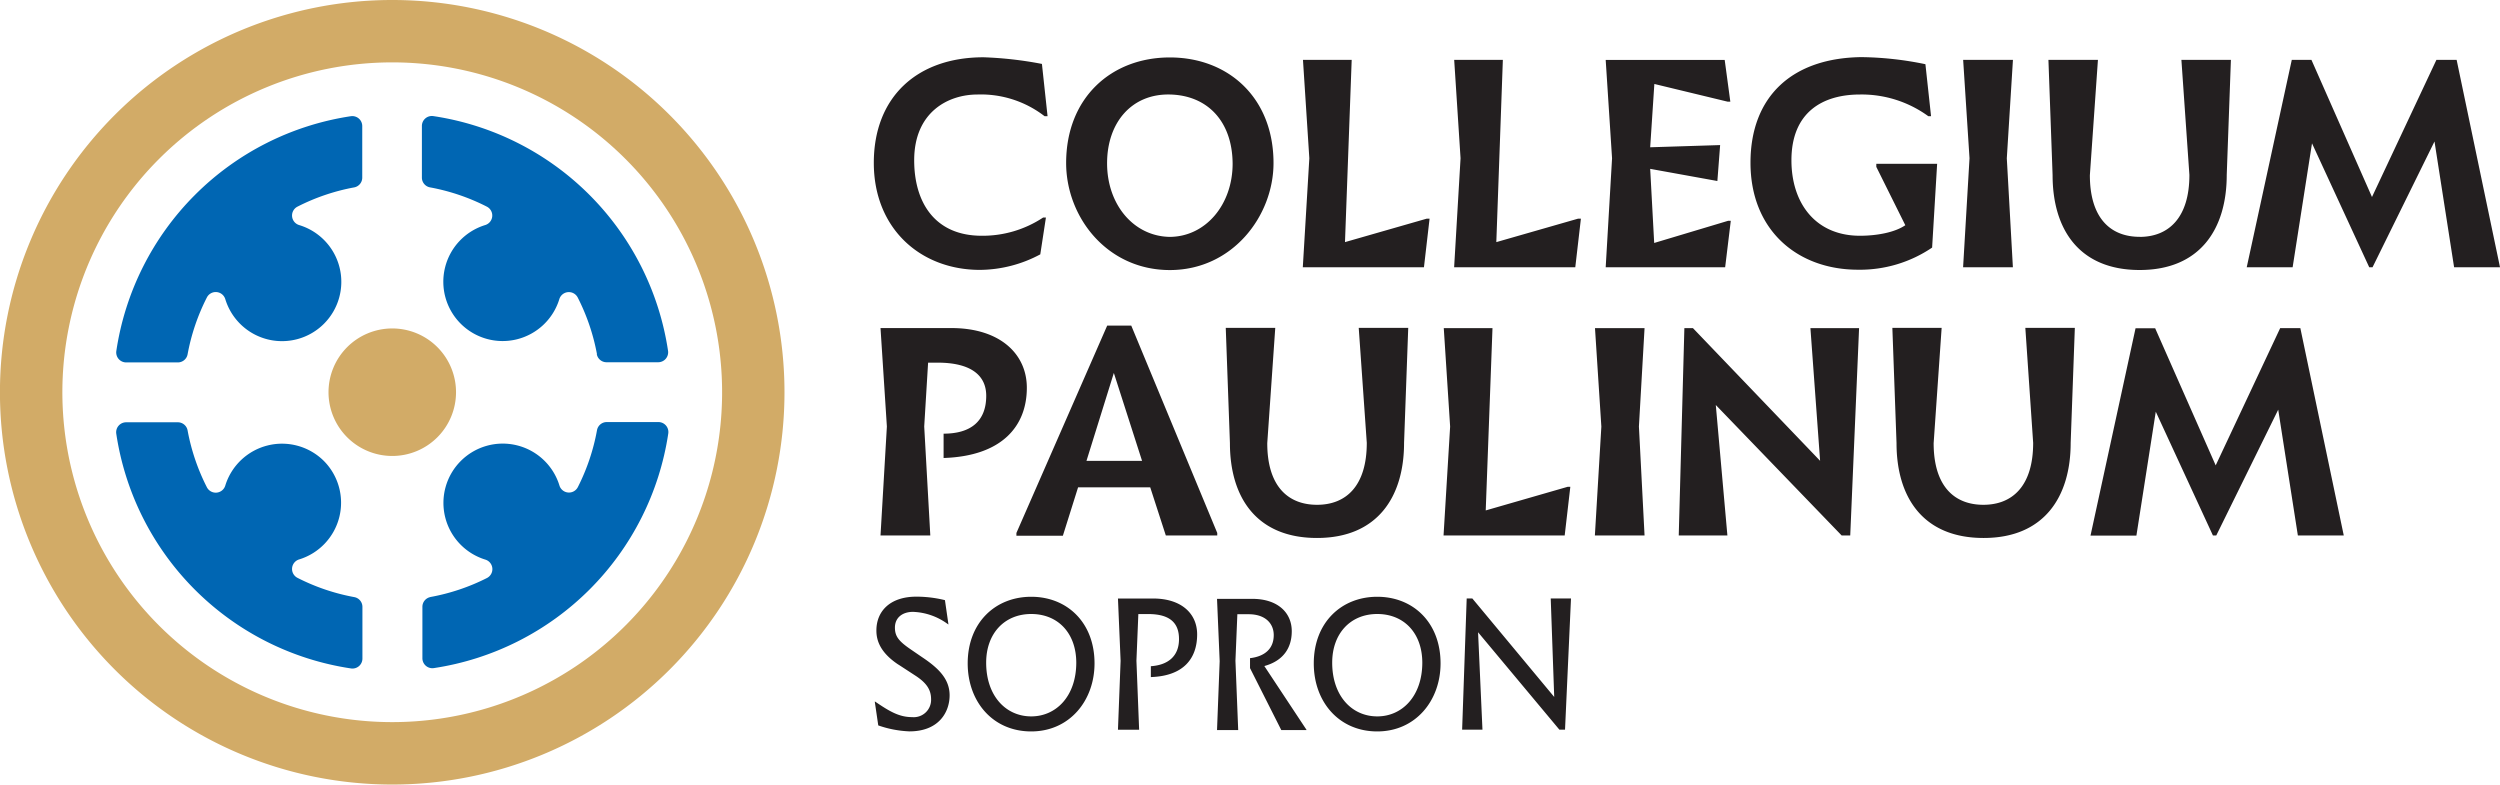 <svg xmlns="http://www.w3.org/2000/svg" viewBox="0 0 443.89 139.3">
  <title>logo PDF (nyomdai)</title>
  <path d="M591.92,295.45h.59l11-22.34L607,295.45h8.15l-7.71-36.82h-3.58L592.41,283l-10.75-24.35h-3.48l-8,36.82h8.15l3.44-22M551.16,290c-5.15,0-8.83-3.29-8.83-10.95l1.42-20.47H535l.74,20.47c0,9.62,4.71,16.84,15.46,16.84s15.46-7.31,15.46-16.89l.74-20.42h-8.79L560,279C560,286.66,556.32,290,551.16,290ZM526,295.45h1.52l1.57-36.82h-8.64l1.72,23.56-22.58-23.56h-1.52l-1,36.82h8.64l-2.06-23.17Zm-43.82,0H491L490,276.1,491,258.63H482.2l1.13,17.48Zm-26.87,0h21.51l1-8.64h-.49L462.8,291,464,258.63h-8.65l1.13,17.48ZM432.85,290c-5.15,0-8.84-3.29-8.84-10.95l1.42-20.47h-8.79l.74,20.47c0,9.62,4.71,16.84,15.46,16.84s15.46-7.31,15.46-16.89l.74-20.42h-8.79L441.68,279C441.68,286.66,438,290,432.85,290ZM406,295.45h9.13V295l-15.27-36.82h-4.27L379.47,295v.49h8.25l2.7-8.59h12.81Zm-4.22-13.25h-9.87l4.86-15.61ZM363.1,276.1l.69-11.34h1.67c5.95,0,8.65,2.26,8.65,5.89,0,4.47-2.7,6.72-7.57,6.72v4.32c10.42-.34,14.78-5.7,14.78-12.47,0-6-4.76-10.6-13.4-10.6H355.34l1.13,17.48-1.13,19.34h8.84Zm256.57-28.28h.59l11-22.33,3.48,22.33h8.15L635.19,211H631.6l-11.44,24.35L609.41,211h-3.49l-8,36.82h8.15l3.44-22Zm-40.76-5.4c-5.15,0-8.84-3.29-8.84-10.95L571.5,211h-8.79l.74,20.47c0,9.62,4.71,16.84,15.46,16.84s15.46-7.31,15.46-16.89l.74-20.42h-8.79l1.42,20.42C587.75,239,584.07,242.43,578.91,242.43Zm-31.35,5.4h8.84l-1.08-19.34L556.41,211h-8.84l1.13,17.47Zm-17.62-37.31c-12.86,0-20.13,7.12-20.13,18.75,0,12,8.34,19,19.09,19a22.83,22.83,0,0,0,13.16-3.93l.89-14.87h-10.8V230l5.15,10.36c-1.86,1.28-5.06,1.87-8.05,1.87-7.9,0-12.17-5.79-12.17-13.4,0-8.54,5.55-11.68,12.17-11.68A20.11,20.11,0,0,1,541.38,221h.49l-1-9.23A58.83,58.83,0,0,0,529.94,210.52ZM484.1,247.83h21.21l1-8.25h-.49l-13.11,3.93L492,230.35l11.93,2.16.49-6.38-12.42.39.74-11.24,13,3.14h.49l-1-7.41H484.1l1.13,17.47Zm-26.91,0H478.7l1-8.64h-.49l-14.53,4.17L465.84,211H457.2l1.13,17.47Zm-26.87,0h21.51l1-8.64h-.49l-14.53,4.17L439,211h-8.65l1.13,17.47Zm-23.61-5.4c-6.43-.1-11.14-5.74-11.14-13.06S400,217,406.72,217.15s11.09,4.81,11.14,12.27C417.86,236.68,413.1,242.38,406.72,242.43Zm0,5.89c11.14,0,18.41-9.62,18.41-19,0-11.58-8-18.75-18.41-18.75s-18.41,7.17-18.41,18.75C388.31,238.94,395.57,248.32,406.72,248.32Zm-23-2.8,1-6.53h-.49a19.43,19.43,0,0,1-10.9,3.24c-8.4,0-12-6-12-13.4,0-8.54,6-11.68,11.24-11.68A18.47,18.47,0,0,1,384.47,221H385l-1-9.28a66.27,66.27,0,0,0-10.36-1.18c-11.88,0-19.49,7.12-19.49,18.75s8.25,19,18.85,19A23,23,0,0,0,383.73,245.52Z" transform="translate(-199 -200.37)" style="fill: #231f20"/>
  <path d="M475.88,329.93h1l1.06-23.3h-3.6l.62,17.49-14.54-17.49h-1l-.81,23.3h3.61l-.78-17.3m-17.9,14.94c-4.5,0-8-3.63-8-9.54,0-5.16,3.23-8.64,8-8.64s8,3.42,8,8.67C451.52,323.94,448,327.57,443.54,327.57Zm0,2.67c6.8,0,11.24-5.47,11.24-12.08,0-7.27-4.88-11.83-11.24-11.83s-11.27,4.57-11.27,11.83C432.26,324.93,436.7,330.24,443.54,330.24Zm-25.18-12.55.34-8.26h2c3,0,4.46,1.68,4.46,3.7,0,2.42-1.58,3.79-4.21,4.1V319l5.55,11h4.47v-.06l-7.48-11.31c3.38-.93,4.87-3.23,4.87-6.18,0-3.35-2.55-5.75-7-5.75h-6.27l.47,11.06-.47,12.24h3.76Zm-17.58,0,.34-8.29h1.76c4,0,5.46,1.71,5.46,4.44,0,3.2-2.14,4.63-5,4.82v1.93c5.8-.19,8.22-3.29,8.22-7.58,0-3.7-2.8-6.37-7.82-6.37h-6.24l.47,11.06-.47,12.24h3.76Zm-18.68,9.88c-4.5,0-8-3.63-8-9.54,0-5.16,3.23-8.64,8-8.64s8,3.42,8,8.67C390.08,323.94,386.57,327.57,382.09,327.57Zm0,2.67c6.8,0,11.24-5.47,11.24-12.08,0-7.27-4.88-11.83-11.24-11.83s-11.28,4.57-11.28,11.83C370.82,324.93,375.26,330.24,382.09,330.24Zm-23.58-11.87,3.07,2c1.89,1.24,2.73,2.45,2.73,4.13a3.08,3.08,0,0,1-3.36,3.2c-2.3,0-4-1-6.58-2.76h-.06l.62,4.23a19,19,0,0,0,5.53,1.06c5.28,0,7.14-3.48,7.14-6.4s-2-4.85-4.88-6.77l-2-1.37c-2.14-1.46-2.83-2.33-2.83-3.88,0-1.83,1.4-2.8,3.2-2.8a11.05,11.05,0,0,1,6.24,2.21h.06l-.62-4.29a21.22,21.22,0,0,0-5.06-.62c-4.72,0-7.11,2.61-7.11,6C354.6,314.18,355.38,316.3,358.52,318.38Z" transform="translate(-199 -200.37)" style="fill: #231f20"/>
  <path d="M305,263.28a36.9,36.9,0,0,0-3.42-10.08,1.77,1.77,0,0,0-3.27.29,10.53,10.53,0,1,1-13.16-13.16,1.77,1.77,0,0,0,.29-3.27,36.86,36.86,0,0,0-10.08-3.42,1.76,1.76,0,0,1-1.45-1.74v-9.17a1.77,1.77,0,0,1,2-1.75,49.57,49.57,0,0,1,41.71,41.71,1.77,1.77,0,0,1-1.75,2h-9.17a1.76,1.76,0,0,1-1.74-1.45M261.9,233.64a36.84,36.84,0,0,0-10.08,3.42,1.77,1.77,0,0,0,.29,3.27A10.53,10.53,0,1,1,239,253.48a1.77,1.77,0,0,0-3.27-.29,36.85,36.85,0,0,0-3.42,10.08,1.76,1.76,0,0,1-1.74,1.45h-9.17a1.77,1.77,0,0,1-1.75-2A49.57,49.57,0,0,1,261.32,221a1.77,1.77,0,0,1,2,1.75v9.17A1.76,1.76,0,0,1,261.9,233.64Zm-5.43,48.54a10.53,10.53,0,0,1-4.36,17.52,1.77,1.77,0,0,0-.29,3.27,36.83,36.83,0,0,0,10.08,3.42,1.76,1.76,0,0,1,1.45,1.74v9.18a1.77,1.77,0,0,1-2,1.75,49.57,49.57,0,0,1-41.71-41.71,1.77,1.77,0,0,1,1.75-2h9.18a1.76,1.76,0,0,1,1.74,1.45,36.85,36.85,0,0,0,3.42,10.08,1.77,1.77,0,0,0,3.27-.29,10.54,10.54,0,0,1,17.52-4.36Zm18.91,24.2A36.89,36.89,0,0,0,285.46,303a1.77,1.77,0,0,0-.29-3.27,10.53,10.53,0,1,1,13.16-13.16,1.77,1.77,0,0,0,3.27.29A36.83,36.83,0,0,0,305,276.76a1.76,1.76,0,0,1,1.74-1.45h9.17a1.77,1.77,0,0,1,1.75,2A49.57,49.57,0,0,1,276,319a1.77,1.77,0,0,1-2-1.75v-9.17A1.76,1.76,0,0,1,275.39,306.39Z" transform="translate(-199 -200.37)" style="fill: #0066b3;fill-rule: evenodd"/>
  <path d="M310.06,228.6a58.57,58.57,0,1,1-82.83,0,58.57,58.57,0,0,1,82.83,0m7.83-7.83a69.65,69.65,0,1,1-98.5,0A69.65,69.65,0,0,1,317.89,220.77ZM276.65,262a11.32,11.32,0,1,1-16,0A11.32,11.32,0,0,1,276.65,262Z" transform="translate(-199 -200.37)" style="fill: #d2ab67;fill-rule: evenodd"/>
</svg>
